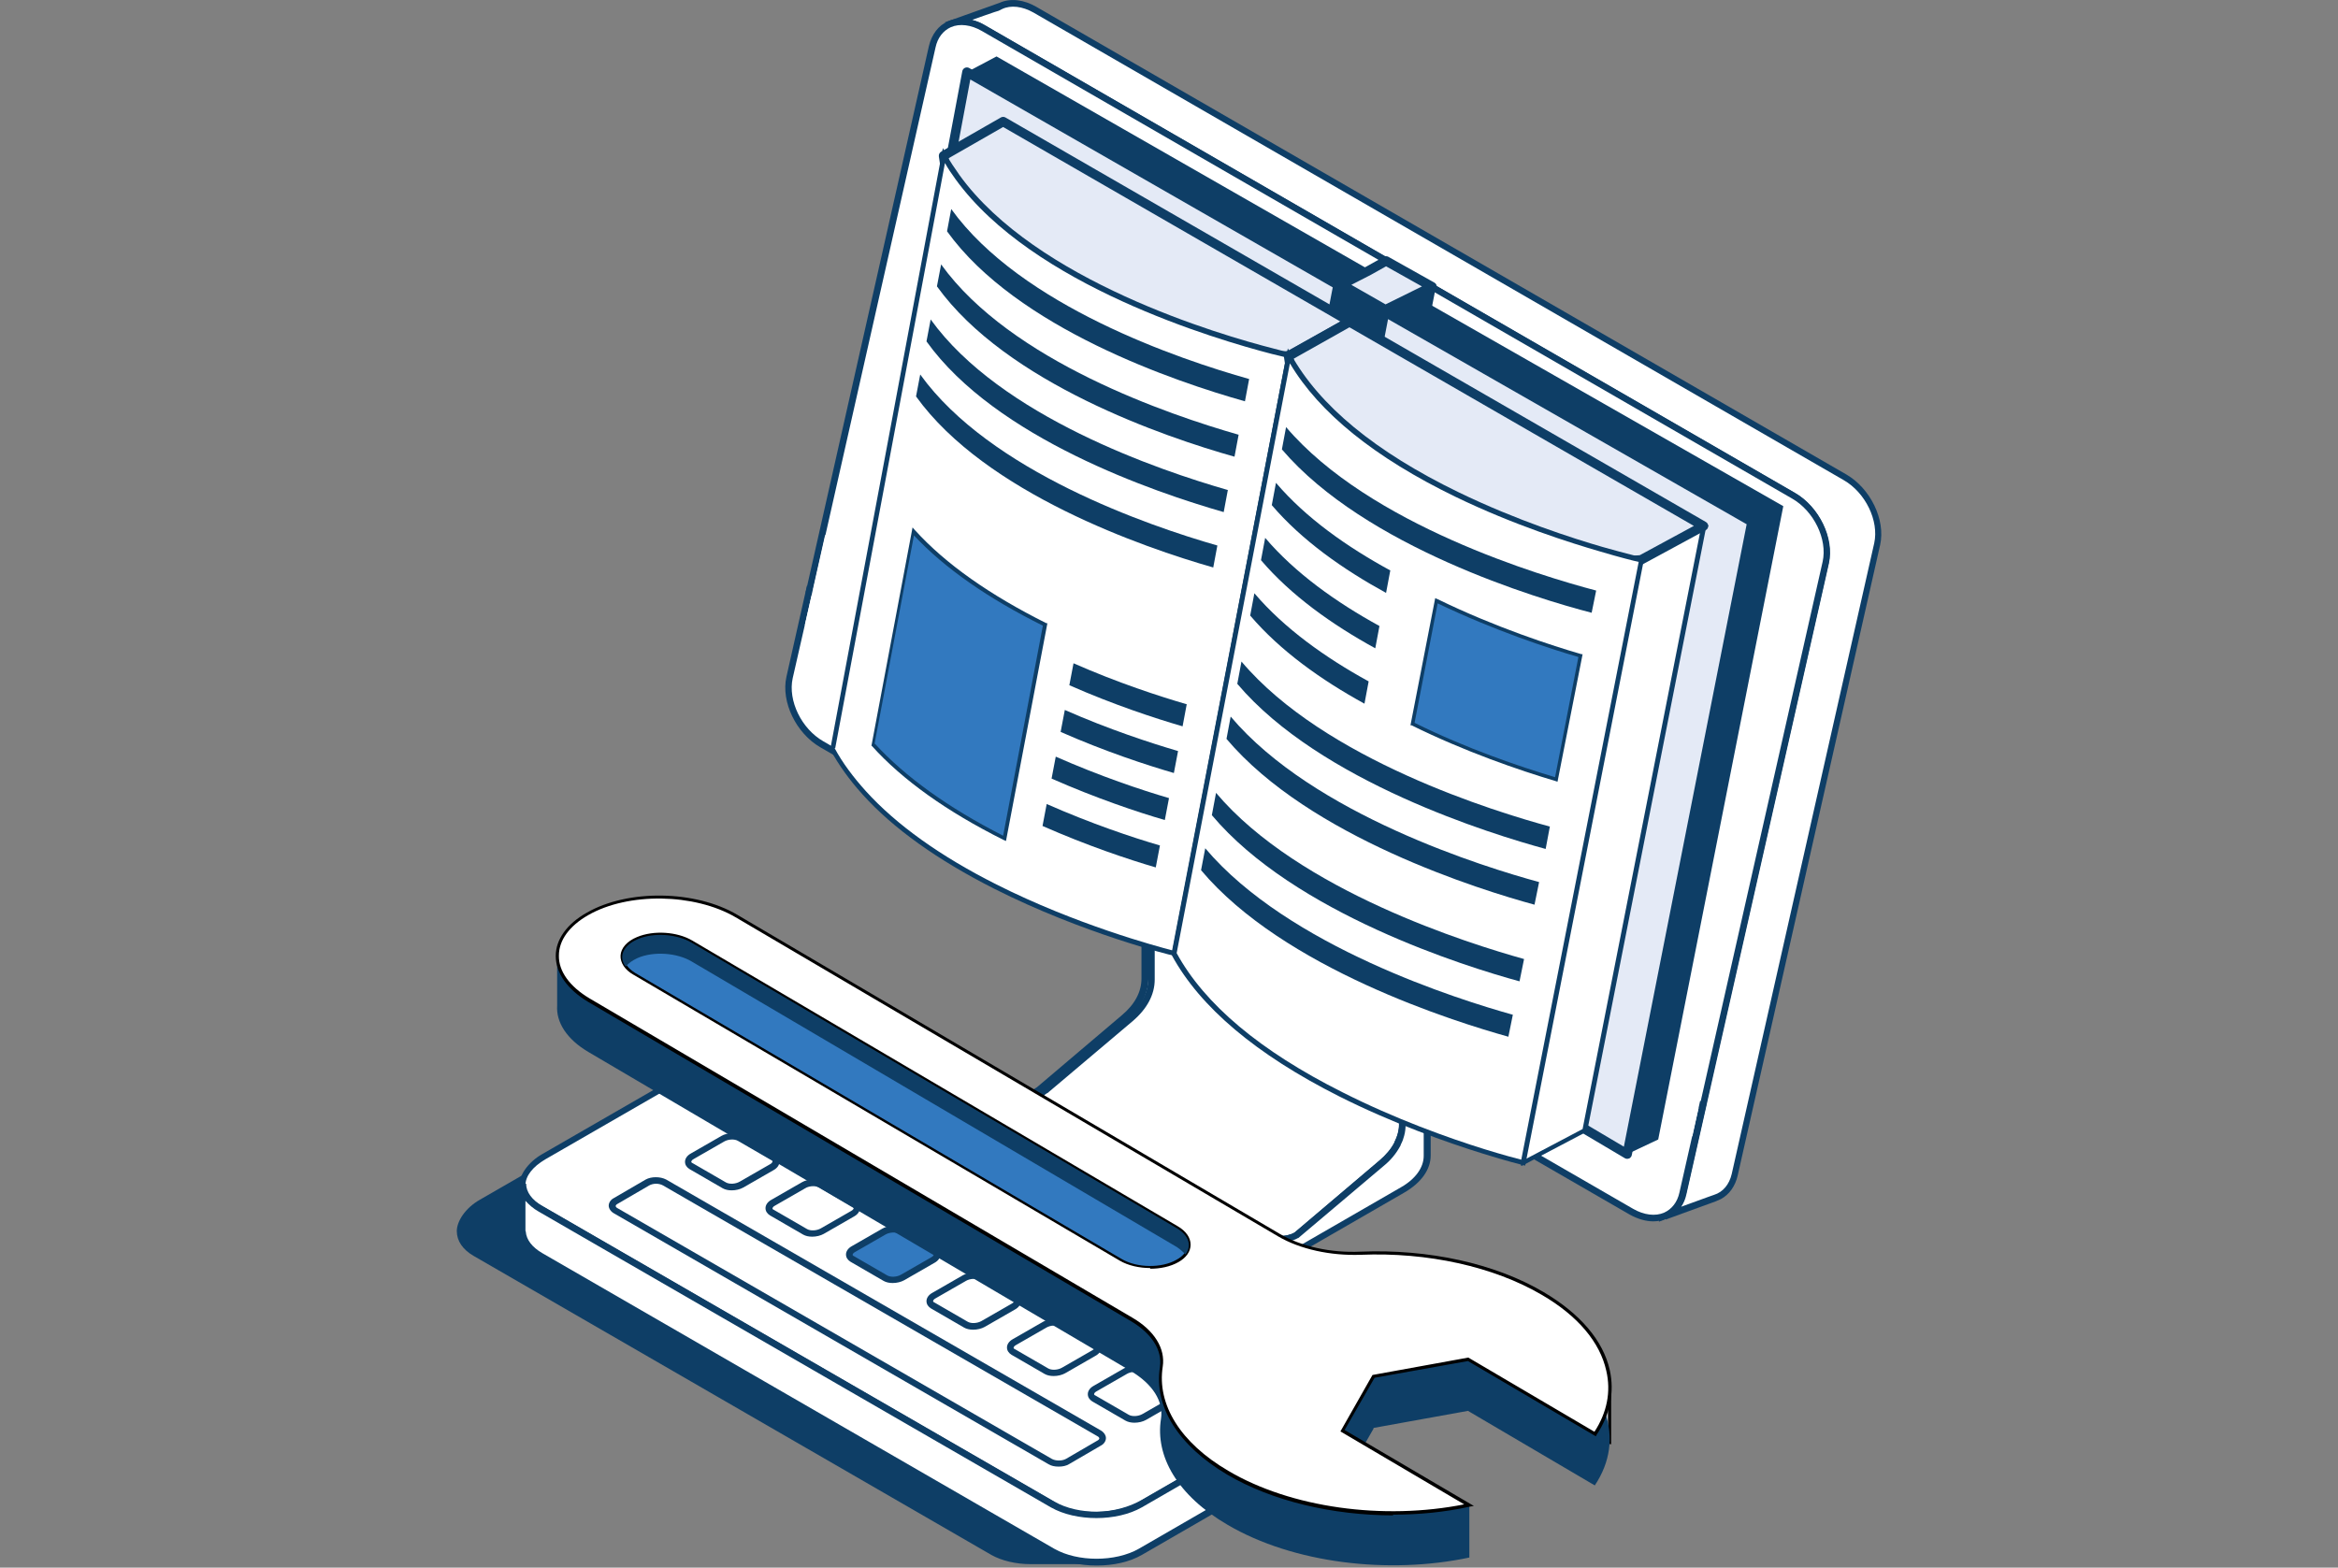 <?xml version="1.0" encoding="UTF-8"?>
<svg id="Layer_1" xmlns="http://www.w3.org/2000/svg" version="1.1" viewBox="0 0 671 450">
  <rect x="0" y="0" width="671" height="450" fill="#808080" stroke="none"/>
  <!-- Generator: Adobe Illustrator 29.6.0, SVG Export Plug-In . SVG Version: 2.1.1 Build 207)  -->
  <defs>
    <style>
      .st0 {
        fill: #c2c4ce;
      }

      .st1 {
        fill: #fff;
      }

      .st2 {
        fill: #3279bf;
      }

      .st3 {
        fill: #c2c7cd;
      }

      .st4 {
        fill: #0e3e66;
      }

      .st5 {
        fill: #e4eaf6;
        stroke: #0e3e66;
        stroke-linecap: round;
        stroke-linejoin: round;
        stroke-width: 2.7px;
      }
    </style>
  </defs>
  <g>
    <path class="st4" d="M363.7,400.2l-148.7-85.9c-6.5-3.7-17.7-3.3-25.2,1l-51.7,29.8c-7.5,4.3-8.3,10.8-1.8,14.5l148.7,85.9c2.9,1.7,6.8,2.5,10.9,2.5h0s19.5,0,19.5,0l-5.2-3.5s0,0,0,0l51.7-29.8c7.5-4.3,8.3-10.8,1.8-14.5Z"/>
    <path class="st4" d="M315.4,449h-19.5s0,0-.1,0c-4.3,0-8.3-1-11.2-2.6l-148.7-85.9c-3.1-1.8-4.8-4.3-4.8-7.1s2.4-6.6,6.6-9l51.7-29.8c7.7-4.4,19.4-4.9,26.1-1l148.7,85.9h0c3.1,1.8,4.8,4.3,4.8,7.1,0,3.3-2.4,6.6-6.6,9l-50.4,29.1,4,2.7c.3.2.5.7.4,1.1-.1.4-.5.7-.9.7ZM296.1,447.1h16.3l-2.7-1.8c-.3-.2-.4-.5-.4-.8,0-.3.2-.6.5-.8,0,0,0,0,0,0l51.7-29.8c3.6-2.1,5.7-4.8,5.7-7.4,0-2.1-1.4-4.1-3.9-5.5l-148.7-85.9c-6.2-3.6-17.1-3.1-24.2,1l-51.7,29.8c-3.6,2.1-5.7,4.8-5.7,7.4s1.4,4.1,3.9,5.5l148.7,85.9c2.6,1.5,6.3,2.4,10.4,2.4,0,0,0,0,.1,0Z"/>
  </g>
  <g>
    <g>
      <g>
        <path class="st1" d="M303,432.4l-148.7-85.9c-6.5-3.7-5.6-10.2,1.8-14.5l51.7-29.8c7.5-4.3,18.7-4.8,25.2-1l148.7,85.9c6.5,3.7,5.6,10.2-1.8,14.5l-51.7,29.8c-7.5,4.3-18.7,4.8-25.2,1Z"/>
        <path class="st4" d="M313.9,435.9c-4.3,0-8.4-.9-11.4-2.6l-148.7-85.9c-3.1-1.8-4.8-4.3-4.8-7.1s2.4-6.6,6.6-9l51.7-29.8c7.7-4.4,19.4-4.9,26.1-1l148.7,85.9c3.1,1.8,4.8,4.3,4.8,7.1s-2.4,6.6-6.6,9l-51.7,29.8c-4.2,2.4-9.6,3.7-14.7,3.7ZM222,299.6c-4.8,0-9.8,1.2-13.8,3.4l-51.7,29.8c-3.6,2.1-5.7,4.8-5.7,7.4s1.4,4.1,3.9,5.5l148.7,85.9c6.2,3.6,17.1,3.1,24.2-1l51.7-29.8c3.6-2.1,5.7-4.8,5.7-7.4s-1.4-4.1-3.9-5.5l-148.7-85.9c-2.8-1.6-6.5-2.4-10.5-2.4Z"/>
      </g>
      <g>
        <path class="st4" d="M231.9,329c-1,0-1.9-.2-2.6-.6h0l-9.5-5.5c-.8-.5-1.3-1.2-1.3-2.1,0-.9.6-1.8,1.7-2.4l8.7-5c1.7-1,4.3-1.1,5.9-.2l9.5,5.5c.8.5,1.3,1.2,1.3,2.1s-.6,1.8-1.7,2.4l-8.7,5c-.9.5-2.1.8-3.3.8ZM230.2,326.8c1,.6,2.8.5,4-.2l8.7-5c.6-.3.7-.7.7-.8s-.1-.3-.4-.4l-9.5-5.5c-1-.6-2.8-.5-4,.2l-8.7,5c-.6.3-.7.7-.7.8,0,.1.1.3.4.4l9.5,5.5Z"/>
        <g>
          <path class="st2" d="M252.9,340.9l-9.5-5.5c-1.3-.7-1.1-2,.4-2.8l8.7-5c1.5-.8,3.7-.9,4.9-.2l9.5,5.5c1.3.7,1.1,2-.4,2.8l-8.7,5c-1.5.8-3.7.9-4.9.2Z"/>
          <path class="st4" d="M255,342.4c-1,0-1.9-.2-2.6-.6h0l-9.5-5.5c-.8-.5-1.3-1.2-1.3-2.1,0-.9.6-1.8,1.7-2.4l8.7-5c1.7-1,4.3-1.1,5.9-.2l9.5,5.5c.8.5,1.3,1.2,1.3,2.1s-.6,1.8-1.7,2.4l-8.7,5c-.9.5-2.1.8-3.3.8ZM253.3,340.1c1,.6,2.8.5,4-.2l8.7-5c.6-.3.7-.7.7-.8s-.1-.3-.4-.4l-9.5-5.5c-1-.6-2.8-.5-4,.2l-8.7,5c-.6.3-.7.7-.7.8s.1.3.4.4l9.5,5.5Z"/>
        </g>
        <path class="st4" d="M278.1,355.7c-1,0-1.9-.2-2.6-.6l-9.5-5.5c-.8-.5-1.3-1.2-1.3-2.1s.6-1.8,1.7-2.4l8.7-5c1.7-1,4.3-1.1,5.9-.2l9.5,5.5c.8.5,1.3,1.2,1.3,2.1s-.6,1.8-1.7,2.4l-8.7,5c-.9.5-2.1.8-3.3.8ZM278.4,341.2c-.8,0-1.7.2-2.3.6l-8.7,5c-.6.3-.7.7-.7.8s.1.3.4.4l9.5,5.5h0c1,.6,2.8.5,4-.2l8.7-5c.6-.3.7-.7.7-.8s-.1-.3-.4-.4l-9.5-5.5c-.4-.2-1-.4-1.7-.4Z"/>
        <path class="st4" d="M301.2,369c-1,0-1.9-.2-2.6-.6l-9.5-5.5c-.8-.5-1.3-1.2-1.3-2.1s.6-1.8,1.7-2.4l8.7-5c1.7-1,4.3-1.1,5.9-.2l9.5,5.5c.8.5,1.3,1.2,1.3,2.1,0,.9-.6,1.8-1.7,2.4l-8.7,5c-.9.5-2.1.8-3.3.8ZM301.5,354.5c-.8,0-1.7.2-2.3.6l-8.7,5c-.6.3-.7.7-.7.8s.1.3.4.4l9.5,5.5h0c1,.6,2.8.5,4-.2l8.7-5c.6-.3.7-.7.7-.8s-.1-.3-.4-.4l-9.5-5.5c-.4-.2-1-.4-1.7-.4Z"/>
        <g>
          <path class="st2" d="M322.2,381l-9.5-5.5c-1.3-.7-1.1-2,.4-2.8l8.7-5c1.5-.8,3.7-.9,4.9-.2l9.5,5.5c1.3.7,1.1,2-.4,2.8l-8.7,5c-1.5.8-3.7.9-4.9.2Z"/>
          <path class="st4" d="M324.3,382.4c-1,0-1.9-.2-2.6-.6l-9.5-5.5c-.8-.5-1.3-1.2-1.3-2.1s.6-1.8,1.7-2.4l8.7-5c1.7-1,4.3-1.1,5.9-.2l9.5,5.5c.8.5,1.3,1.2,1.3,2.1,0,.9-.6,1.8-1.7,2.4l-8.7,5c-.9.5-2.1.8-3.3.8ZM324.6,367.8c-.8,0-1.7.2-2.3.6l-8.7,5c-.6.3-.7.7-.7.8s.1.3.4.4l9.5,5.5h0c1,.6,2.8.5,4-.2l8.7-5c.6-.3.7-.7.7-.8s-.1-.3-.4-.4l-9.5-5.5c-.4-.2-1-.4-1.7-.4Z"/>
        </g>
        <path class="st4" d="M347.4,395.7c-1,0-1.9-.2-2.6-.6h0l-9.5-5.5c-.8-.5-1.3-1.2-1.3-2.1s.6-1.8,1.7-2.4l8.7-5c1.7-1,4.3-1.1,5.9-.2l9.5,5.5c.8.5,1.3,1.2,1.3,2.1,0,.9-.6,1.8-1.7,2.4l-8.7,5c-.9.5-2.1.8-3.3.8ZM345.8,393.5c1,.6,2.8.5,4-.2l8.7-5c.6-.3.7-.7.7-.8s-.1-.3-.4-.4l-9.5-5.5c-1-.6-2.8-.5-4,.2l-8.7,5c-.6.3-.7.7-.7.8s.1.3.4.4l9.5,5.5Z"/>
        <path class="st4" d="M210,341.7c-1,0-1.9-.2-2.6-.6h0l-9.5-5.5c-.8-.5-1.3-1.2-1.3-2.1s.6-1.8,1.7-2.4l8.7-5c1.7-1,4.3-1.1,5.9-.2l9.5,5.5c.8.5,1.3,1.2,1.3,2.1,0,.9-.6,1.8-1.7,2.4l-8.7,5c-.9.5-2.1.8-3.3.8ZM208.3,339.4c1,.6,2.8.5,4-.2l8.7-5c.6-.3.7-.7.7-.8s-.1-.3-.4-.4l-9.5-5.5c-1-.6-2.8-.5-4,.2l-8.7,5c-.6.3-.7.7-.7.8s.1.3.4.4l9.5,5.5Z"/>
        <path class="st4" d="M233.1,355c-1,0-1.9-.2-2.6-.6l-9.5-5.5c-.8-.5-1.3-1.2-1.3-2.1s.6-1.8,1.7-2.4l8.7-5c1.7-1,4.3-1.1,5.9-.2l9.5,5.5c.8.5,1.3,1.2,1.3,2.1,0,.9-.6,1.8-1.7,2.4l-8.7,5c-.9.5-2.1.8-3.3.8ZM233.4,340.5c-.8,0-1.7.2-2.3.6l-8.7,5c-.6.3-.7.7-.7.8s.1.3.4.4l9.5,5.5h0c1,.6,2.8.5,4-.2l8.7-5c.6-.3.7-.7.7-.8s-.1-.3-.4-.4l-9.5-5.5c-.4-.2-1-.4-1.7-.4Z"/>
        <g>
          <path class="st2" d="M254.1,366.9l-9.5-5.5c-1.3-.7-1.1-2,.4-2.8l8.7-5c1.5-.8,3.7-.9,4.9-.2l9.5,5.5c1.3.7,1.1,2-.4,2.8l-8.7,5c-1.5.8-3.7.9-4.9.2Z"/>
          <path class="st4" d="M256.2,368.3c-1,0-1.9-.2-2.6-.6h0l-9.5-5.5c-.8-.5-1.3-1.2-1.3-2.1s.6-1.8,1.7-2.4l8.7-5c1.7-1,4.3-1.1,5.9-.2l9.5,5.5c.8.5,1.3,1.2,1.3,2.1s-.6,1.8-1.7,2.4l-8.7,5c-.9.5-2.1.8-3.3.8ZM254.6,366.1c1,.6,2.8.5,4-.2l8.7-5c.6-.3.7-.7.7-.8s-.1-.3-.4-.4l-9.5-5.5c-1-.6-2.8-.5-4,.2l-8.7,5c-.6.3-.7.7-.7.8s.1.3.4.4l9.5,5.5Z"/>
        </g>
        <path class="st4" d="M279.3,381.7c-1,0-1.9-.2-2.6-.6h0l-9.5-5.5c-.8-.5-1.3-1.2-1.3-2.1s.6-1.8,1.7-2.4l8.7-5c1.7-1,4.3-1.1,5.9-.2l9.5,5.5c.8.5,1.3,1.2,1.3,2.1s-.6,1.8-1.7,2.4l-8.7,5c-.9.5-2.1.8-3.3.8ZM277.7,379.4c1,.6,2.8.5,4-.2l8.7-5c.6-.3.7-.7.7-.8s-.1-.3-.4-.4l-9.5-5.5c-1-.6-2.8-.5-4,.2l-8.7,5c-.6.3-.7.7-.7.8s.1.3.4.4l9.5,5.5Z"/>
        <path class="st4" d="M302.4,395c-1,0-1.9-.2-2.6-.6h0l-9.5-5.5c-.8-.5-1.3-1.2-1.3-2.1,0-.9.6-1.8,1.7-2.4l8.7-5c1.7-1,4.3-1.1,5.9-.2l9.5,5.5c.8.5,1.3,1.2,1.3,2.1s-.6,1.8-1.7,2.4l-8.7,5c-.9.5-2.1.8-3.3.8ZM300.8,392.8c1,.6,2.8.5,4-.2l8.7-5c.6-.3.7-.7.7-.8s-.1-.3-.4-.4l-9.5-5.5c-1-.6-2.8-.5-4,.2l-8.7,5c-.6.3-.7.7-.7.8s.1.3.4.4l9.5,5.5Z"/>
        <path class="st4" d="M325.6,408.4c-1,0-1.9-.2-2.6-.6h0l-9.5-5.5c-.8-.5-1.3-1.2-1.3-2.1,0-.9.6-1.8,1.7-2.4l8.7-5c1.7-1,4.3-1.1,5.9-.2l9.5,5.5c.8.5,1.3,1.2,1.3,2.1s-.6,1.8-1.7,2.4l-8.7,5c-.9.5-2.1.8-3.3.8ZM323.9,406.1c1,.6,2.8.5,4-.2l8.7-5c.6-.3.7-.7.7-.8s-.1-.3-.4-.4l-9.5-5.5c-1-.6-2.8-.5-4,.2l-8.7,5c-.6.3-.7.7-.7.8s.1.3.4.4l9.5,5.5Z"/>
        <path class="st4" d="M303.8,421c-1.1,0-2.1-.2-2.9-.7l-124.7-72c-.9-.5-1.5-1.4-1.5-2.2s.5-1.7,1.5-2.2l9.1-5.3c1.6-.9,4.2-.9,5.9,0l124.7,72c.9.5,1.5,1.4,1.5,2.2s-.5,1.7-1.5,2.2l-9.1,5.3c-.8.5-1.9.7-2.9.7ZM188.3,339.8c-.7,0-1.5.2-2,.5l-9.1,5.3c-.4.2-.5.5-.5.6s.1.4.5.6l124.7,72c1.1.6,2.9.6,4,0l9.1-5.3c.4-.2.5-.5.5-.6s-.1-.4-.5-.6h0l-124.7-72c-.5-.3-1.3-.5-2-.5Z"/>
      </g>
      <g>
        <path class="st1" d="M385.9,407.5h0s0,0,0,0c0,0,0-.1,0-.2v-13s0,0,0,0c-.2,2.5-1.9,5-5.2,6.9l-53.5,30.9c-6.9,4-18.2,4-25.1,0l-147-84.9c-3.5-2-5.2-4.6-5.2-7.2h0s0,13.3,0,13.3c0,.1,0,.2,0,.3v.2s0,0,0,0c.2,2.5,1.9,5,5.2,6.9l147,84.9c6.9,4,18.2,4,25.1,0l53.5-30.9c3.4-2,5.1-4.5,5.2-7.1Z"/>
        <path class="st4" d="M314.7,449.4c-4.7,0-9.4-1-13-3.1l-147-84.9c-2.9-1.7-4.8-3.9-5.4-6.4h-.2c0,0,0-1.5,0-1.5,0-.1,0-.2,0-.4v-13.3s1.9,0,1.9,0h0s0,0,0,0h0c0,2.4,1.7,4.7,4.7,6.4l147,84.9c6.7,3.8,17.5,3.8,24.2,0l53.5-30.9c2.9-1.7,4.5-3.8,4.7-6.1v-.7s1.9-.4,1.9-.4v1.2s0,14.7,0,14.7h-.2c-.5,2.5-2.5,4.8-5.5,6.5l-53.5,30.9c-3.6,2.1-8.3,3.1-13,3.1ZM150.9,353.4v.2c.2,2.3,1.8,4.4,4.7,6.1l147,84.9c6.7,3.8,17.5,3.8,24.2,0l53.5-30.9c3-1.7,4.6-3.9,4.7-6.3v-.2s0-8.5,0-8.5c-.9,1.2-2.2,2.2-3.8,3.1l-53.5,30.9c-7.2,4.1-18.9,4.1-26.1,0l-147-84.9c-1.6-.9-2.8-2-3.8-3.1v8.4c0,.1,0,.2,0,.3Z"/>
      </g>
    </g>
    <g>
      <path class="st1" d="M400.6,322.5v-20.3s-72-41.6-72-41.6v20.4c0,4-2.1,7.9-6,11.2l-24.5,20.7c-2.7,1.5-2.7,4,0,5.5l62.4,36c2.7,1.5,7,1.5,9.6,0l24.5-20.7c3.9-3.3,6-7.2,6-11.2Z"/>
      <path class="st4" d="M365.4,356.5c-1.9,0-3.8-.4-5.3-1.3l-62.4-36c-1.6-.9-2.5-2.2-2.5-3.6s.8-2.6,2.4-3.5l24.4-20.7c3.7-3.1,5.6-6.7,5.6-10.5v-20.4c0-.3.2-.6.5-.8.3-.2.7-.2.9,0l72,41.6c.3.2.5.5.5.8v20.3c0,4.3-2.2,8.4-6.3,11.9l-24.5,20.7s0,0-.1,0c-1.5.9-3.4,1.3-5.3,1.3ZM329.6,262.1v18.8c0,4.3-2.2,8.4-6.3,11.9l-24.5,20.7s0,0-.1,0c-1,.6-1.5,1.3-1.5,2s.6,1.4,1.5,2l62.4,36c2.3,1.3,6.2,1.4,8.6,0l24.4-20.7c3.7-3.1,5.6-6.7,5.6-10.5v-19.8l-70.1-40.6ZM370.2,354.4h0,0Z"/>
    </g>
    <g>
      <path class="st1" d="M407.8,331.6v-25.3s-7.1-4.1-7.1-4.1v10.2s0,10.1,0,10.1c0,1-.1,2-.4,3-.2.8-.5,1.6-.9,2.5,0,.1-.1.3-.2.4-1,1.9-2.5,3.7-4.4,5.3l-24.5,20.7c-2.7,1.5-7,1.5-9.6,0l-61.2-35.3-1.2-.7c-1.1-.7-1.8-1.5-1.9-2.3h0s0,4.1,0,4.1h0c0,1,.6,2.1,2,2.8l62.4,36c2.7,1.5,7,1.5,9.6,0l30.5-17.6c4.5-2.6,7-6.1,7-9.8Z"/>
      <path class="st4" d="M365.4,361.1c-1.9,0-3.8-.4-5.3-1.3l-62.4-36c-1.5-.9-2.4-2.1-2.4-3.4,0,0,0-.1,0-.2v-4.1c0-.3.2-.6.4-.7.2-.2.5-.2.8-.2.4,0,.6.4.7.7.1.6.6,1.2,1.5,1.7l62.4,36c2.3,1.3,6.2,1.4,8.6,0l24.4-20.7c1.8-1.6,3.3-3.3,4.2-5.1,0,0,0-.1,0-.2,0,0,0-.1.1-.2.4-.8.7-1.6.9-2.3.2-.9.4-1.8.4-2.7v-20.3c0-.3.2-.6.5-.8.3-.2.7-.2.9,0l7.1,4.1c.3.2.5.5.5.8v25.3c0,4-2.7,7.8-7.5,10.6l-30.5,17.6c-1.5.9-3.4,1.3-5.3,1.3ZM297.2,319.9c0,0,0,.2,0,.2,0,.7.5,1.4,1.5,2l62.4,36c2.3,1.4,6.3,1.4,8.7,0l30.5-17.6c4.2-2.4,6.5-5.7,6.5-9v-24.7s-5.2-3-5.2-3v18.7c0,1.1-.1,2.1-.4,3.2-.2.8-.5,1.7-1,2.6v.2c-.1.1-.2.2-.2.3-1.1,2-2.6,3.9-4.7,5.6l-24.5,20.7s0,0-.1,0c-3,1.7-7.6,1.7-10.6,0l-62.4-36c-.2-.1-.4-.2-.6-.4v1.1Z"/>
    </g>
  </g>
  <g>
    <g>
      <g>
        <path class="st1" d="M402.5,322.7v-20.3s-72-41.6-72-41.6v20.4c0,4-2.1,7.9-6,11.2l-24.5,20.7c-2.7,1.5-2.7,4,0,5.5l62.4,36c2.7,1.5,7,1.5,9.6,0l24.5-20.7c3.9-3.3,6-7.2,6-11.2Z"/>
        <path class="st4" d="M367.3,356.7c-1.9,0-3.8-.4-5.3-1.3l-62.4-36c-1.6-.9-2.5-2.2-2.5-3.6s.8-2.6,2.4-3.5l24.4-20.7c3.7-3.1,5.6-6.7,5.6-10.5v-20.4c0-.3.2-.6.5-.8.3-.2.7-.2.9,0l72,41.6c.3.2.5.5.5.8v20.3c0,4.3-2.2,8.4-6.3,11.9l-24.5,20.7s0,0-.1,0c-1.5.9-3.4,1.3-5.3,1.3ZM331.4,262.4v18.8c0,4.3-2.2,8.4-6.3,11.9l-24.5,20.7s0,0-.1,0c-1,.6-1.5,1.3-1.5,2s.6,1.4,1.5,2l62.4,36c2.3,1.3,6.2,1.4,8.6,0l24.4-20.7c3.7-3.1,5.6-6.7,5.6-10.5v-19.8l-70.1-40.6ZM372.1,354.6h0,0Z"/>
      </g>
      <g>
        <path class="st1" d="M409.6,331.8v-25.3s-7.1-4.1-7.1-4.1v10.2s0,10.1,0,10.1c0,1-.1,2-.4,3-.2.8-.5,1.6-.9,2.5,0,.1-.1.3-.2.4-1,1.9-2.5,3.7-4.4,5.3l-24.5,20.7c-2.7,1.5-7,1.5-9.6,0l-61.2-35.3-1.2-.7c-1.1-.7-1.8-1.5-1.9-2.3h0s0,4.1,0,4.1h0c0,1,.6,2.1,2,2.8l62.4,36c2.7,1.5,7,1.5,9.6,0l30.5-17.6c4.5-2.6,7-6.1,7-9.8Z"/>
        <path class="st4" d="M367.3,361.3c-1.9,0-3.8-.4-5.3-1.3l-62.4-36c-1.5-.9-2.4-2.1-2.4-3.4,0,0,0-.1,0-.2v-4.1c0-.3.2-.6.4-.7.2-.2.5-.2.8-.2.4,0,.6.4.7.7.1.6.6,1.2,1.5,1.7l62.4,36c2.3,1.3,6.2,1.4,8.6,0l24.4-20.7c1.8-1.6,3.3-3.3,4.2-5.1,0,0,0-.1,0-.2,0,0,0-.1.1-.2.4-.8.7-1.6.9-2.3.2-.9.4-1.8.4-2.7v-20.3c0-.3.2-.6.5-.8.3-.2.7-.2.9,0l7.1,4.1c.3.2.5.5.5.8v25.3c0,4-2.7,7.8-7.5,10.6l-30.5,17.6c-1.5.9-3.4,1.3-5.3,1.3ZM299,320.2c0,0,0,.2,0,.2,0,.7.5,1.4,1.5,2l62.4,36c2.3,1.4,6.3,1.4,8.7,0l30.5-17.6c4.2-2.4,6.5-5.7,6.5-9v-24.7s-5.2-3-5.2-3v18.7c0,1.1-.1,2.1-.4,3.2-.2.8-.5,1.7-1,2.6v.2c-.1.1-.2.2-.2.3-1.1,2-2.6,3.9-4.7,5.6l-24.5,20.7s0,0-.1,0c-3,1.7-7.6,1.7-10.6,0l-62.4-36c-.2-.1-.4-.2-.6-.4v1.1Z"/>
      </g>
    </g>
    <g>
      <g>
        <polygon class="st4" points="476.1 350.7 476.3 348.6 477 348.4 477 348.4 477 348.3 477.4 349.3 478.1 349.4 478.1 349.4 477.4 349.3 477.7 350.1 476.1 350.7"/>
        <g>
          <path class="st1" d="M538.7,156.1c1.5-6.8-2.6-15.3-9.2-19.1L297.1,2.8c-3.6-2.1-7.1-2.3-9.9-1h0s-13.9,5-13.9,5h0c2.6-.8,5.8-.5,9,1.4l232.4,134.2c6.6,3.8,10.7,12.4,9.2,19.1l-40.9,181.1c-.7,3.3-2.7,5.5-5.3,6.5l14.3-5.2h0c2.8-.9,4.9-3.2,5.7-6.7l40.9-181.1Z"/>
          <path class="st4" d="M478,350l-.7-1.8c2.4-.9,4.1-3,4.7-5.9l40.9-181.1c1.4-6.4-2.5-14.5-8.8-18.1L281.8,8.9c-2.8-1.6-5.8-2.1-8.3-1.3h-.4c0,.1-1.9-1.2-1.9-1.2l1.7-.6,14-5c3.1-1.4,7-.9,10.6,1.2l232.4,134.2c6.9,4,11.3,13,9.7,20.2l-.9-.2.9.2-40.9,181.1c-.7,3-2.4,5.4-4.8,6.7h0c0,0-1.6.7-1.6.7l-14.3,5.2ZM278.9,5.7c1.3.3,2.6.8,3.9,1.6l232.4,134.2c6.9,4,11.3,13,9.7,20.2l-40.9,181.1c-.3,1.4-.8,2.6-1.5,3.6l7.7-2.8h0s1.7-.6,1.7-.6c2.6-.8,4.4-3,5.1-6l40.9-181.1c1.4-6.4-2.5-14.5-8.8-18.1L296.6,3.6c-3.2-1.8-6.5-2.2-9-1l-1,.5h0c0-.1-7.6,2.6-7.6,2.6Z"/>
        </g>
      </g>
      <g>
        <path class="st1" d="M232.3,169.6h0l-5.6,25c-1.5,6.8,2.6,15.3,9.2,19.1l232.4,134.2c6.6,3.8,13.2,1.4,14.7-5.3l5.6-25L232.3,169.6Z"/>
        <path class="st4" d="M474.5,350.6c-2.2,0-4.5-.7-6.7-1.9l-232.4-134.2c-6.9-4-11.3-13-9.7-20.2l5.9-26.2,258.1,149-5.8,25.6c-.8,3.3-2.7,5.9-5.5,7.1-1.2.5-2.5.8-3.9.8ZM232.9,171l-5.4,23.7c-1.4,6.4,2.5,14.5,8.8,18.1l232.4,134.2c3.1,1.8,6.4,2.2,8.9,1.1,2.2-1,3.8-3,4.4-5.8l5.5-24.3-254.7-147Z"/>
      </g>
      <g>
        <path class="st1" d="M523.9,161.5c1.5-6.8-2.6-15.3-9.2-19.1L282.3,8.1c-6.6-3.8-13.2-1.4-14.7,5.3l-35.3,156.1,256.4,148,35.3-156.1Z"/>
        <path class="st4" d="M489.3,319L231.2,170l.2-.7L266.6,13.2c.8-3.3,2.7-5.9,5.5-7.1,3.1-1.4,7-.9,10.6,1.2l232.4,134.2c6.9,4,11.3,13,9.7,20.2l-35.6,157.4ZM233.4,169.1l254.7,147,35-154.9c1.4-6.4-2.5-14.5-8.8-18.1L281.8,8.9c-3.1-1.8-6.4-2.2-8.9-1.1-2.2,1-3.8,3-4.4,5.8l-35.1,155.5Z"/>
      </g>
      <polygon class="st1" points="508.5 222 485.7 326.2 231 179.4 236.8 153.6 508.5 222"/>
    </g>
  </g>
  <g>
    <polygon class="st4" points="412.1 82.3 403.6 125.9 374 105.1 397.9 74.3 412.1 82.3"/>
    <g>
      <g>
        <polygon class="st4" points="286 16.2 277.5 20.7 282.1 36.8 252.4 194.6 346.1 250.2 349.4 261.6 358 257.3 392.7 77.3 286 16.2"/>
        <g>
          <polygon class="st5" points="349.4 261.6 244 198.9 277.5 20.7 384 81.8 349.4 261.6"/>
          <path class="st4" d="M349.9,262.7l-.9-.6-105.7-62.8,33.8-179.7.9.5,106.8,61.2-34.9,181.3ZM244.7,198.5l104.2,61.9,34.3-178.2-105.2-60.4-33.2,176.7Z"/>
        </g>
      </g>
      <polygon class="st0" points="287.8 34.9 255.7 205.5 331.2 250.5 337 273.6 354.2 264.3 387.4 92.2 287.8 34.9"/>
      <g>
        <path class="st5" d="M270.8,44.7l17.1-9.8,99.5,57.4-17.5,9.8s-90.5,8.9-99.1-57.3Z"/>
        <path class="st4" d="M364.3,103c-19.9.6-86.9-1.6-94.2-58.1v-.5c0,0,17.9-10.3,17.9-10.3l.3.2,100.5,57.9-18.9,10.5c-.1,0-2.1.2-5.5.3ZM271.5,44.9c8.6,63.1,93.8,56.8,98.3,56.4l16.2-9-98.3-56.6-16.2,9.3Z"/>
      </g>
      <g>
        <path class="st1" d="M369.9,102l-32.9,171.6s-25.6-6.1-51.3-19.1c-13.8-6.9-27.7-15.9-37.7-27-3.6-3.9-6.7-8.2-9.2-12.7l32-170.2c1.2,2.1,2.5,4.2,3.9,6.2,22,30.4,74.6,45.9,90.6,50,3,.8,4.6,1.1,4.6,1.1Z"/>
        <path class="st4" d="M337.5,274.5l-.8-.2c-.3,0-25.9-6.3-51.4-19.2-16.2-8.2-29-17.3-37.8-27.1-3.7-4.1-6.8-8.4-9.2-12.8v-.2c0,0,32.3-172.5,32.3-172.5l.9,1.7c1.1,2.1,2.5,4.1,3.9,6.1,21.9,30.3,74.5,45.8,90.3,49.8,2.9.8,4.6,1.1,4.6,1.1h.5c0,.1-33.2,173.1-33.2,173.1ZM239.5,214.7c2.3,4.3,5.4,8.4,9,12.4,8.8,9.7,21.4,18.7,37.5,26.8,22.8,11.5,45.8,17.7,50.4,18.9l32.7-170.2c-.7-.2-2.1-.5-4.1-1-15.8-4.1-68.7-19.6-90.8-50.2-1.1-1.5-2.1-3-3-4.6l-31.5,168Z"/>
      </g>
    </g>
    <g>
      <g>
        <polygon class="st4" points="406.2 85 397.4 89.5 402.2 105.8 371.4 265.2 463.7 319.9 467 331.3 475.9 327.1 511.8 145.3 406.2 85"/>
        <g>
          <polygon class="st5" points="467 331.3 362.7 269.5 397.4 89.5 502.8 149.8 467 331.3"/>
          <path class="st4" d="M467.5,332.5l-105.5-62.6,35-181.5,106.7,61-36.1,183.1ZM363.5,269.1l103,61.1,35.5-180-104.1-59.6-34.4,178.4Z"/>
        </g>
      </g>
      <g>
        <polygon class="st1" points="387.3 92.4 354.2 264.4 431.3 310.4 437.1 333.8 454.8 324.4 488.9 151 387.3 92.4"/>
        <path class="st4" d="M436.6,334.7l-6-23.9-77.2-46,33.4-173.6,1,.6,102,58.8-34.3,174.2-18.8,9.9ZM355,264l77,45.9,5.7,22.9,16.5-8.7,34-172.7-100.3-57.8-32.8,170.5Z"/>
      </g>
      <g>
        <path class="st5" d="M369.9,102.2l17.4-9.8,101.6,58.6-17.9,9.7s-92.6,8.4-101.2-58.6Z"/>
        <path class="st4" d="M465.4,161.7c-20.4.5-88.8-2.2-96.2-59.3v-.5c0,0,18.3-10.3,18.3-10.3l.3.2,102.6,59.1-19.4,10.5c-.1,0-2.2.2-5.6.3ZM370.6,102.4c8.7,63.7,95.8,58,100.4,57.6l16.5-9-100.4-57.8-16.5,9.2Z"/>
      </g>
      <g>
        <path class="st1" d="M471.1,160.7l-34,173s-4.4-1.1-11.4-3.3c-10.1-3.1-25.5-8.5-41-16.4-19.1-9.7-38.4-23-47.8-40.3l32.9-171.6c9.5,17.3,28.9,30.4,48.3,39.8,15.6,7.6,31.2,12.8,41.4,15.7,7.1,2.1,11.5,3.1,11.5,3.1Z"/>
        <path class="st4" d="M437.7,334.6l-.8-.2s-4.5-1.1-11.5-3.3c-10.3-3.2-25.8-8.7-41.1-16.4-23.8-12-39.9-25.6-48-40.5v-.2c0,0,33.3-174,33.3-174l.9,1.7c8.1,14.7,24.2,28,48.1,39.6,16.7,8.1,33,13.3,41.3,15.7,7,2,11.5,3,11.5,3.1h.5c0,.1-34.2,174.6-34.2,174.6ZM337.7,273.6c8,14.7,24,28.1,47.5,39.9,15.2,7.7,30.6,13.2,40.9,16.4,5.2,1.6,8.9,2.6,10.5,3l33.7-171.6c-1.4-.3-5.4-1.3-11.1-3-8.3-2.4-24.8-7.6-41.5-15.7-23.1-11.2-39.1-24.1-47.5-38.3l-32.5,169.3Z"/>
      </g>
    </g>
    <g>
      <polygon class="st5" points="385 81.7 392.8 77.7 397.8 74.9 411 82.3 397.6 88.9 385 81.7"/>
      <path class="st4" d="M397.7,75.5l12.2,6.9-12.2,6-11.6-6.7,7-3.6h0s0,0,0,0l4.6-2.6h0ZM397.9,74.3l-5.2,2.9-8.7,4.5,13.5,7.7,14.6-7.2-14.2-8h0Z"/>
    </g>
    <g>
      <g>
        <path class="st2" d="M453.6,188.3l-6.9,35.5c-10.2-3-25.7-8.3-41.2-16l6.9-35.3c15.6,7.6,31.2,12.8,41.3,15.8Z"/>
        <path class="st4" d="M447,224.4l-.6-.2c-10.4-3.1-25.9-8.4-41.3-16h-.3c0-.1,7.1-36.5,7.1-36.5l.7.3c16.6,8.1,33,13.4,41.3,15.8h.3c0,.1-7.2,36.6-7.2,36.6ZM406,207.5c14.9,7.4,30,12.5,40.3,15.6l6.7-34.5c-8.3-2.4-24.1-7.6-40.4-15.4l-6.6,34.2Z"/>
      </g>
      <path class="st4" d="M458.1,169.5l-1.3,6.4c-15.5-4-65-18.9-88.9-46.9l1.2-6.4c23.9,28.1,73.4,42.8,88.9,46.9Z"/>
      <path class="st4" d="M444.8,237.3l-1.2,6.4c-15.4-4.2-64.7-19.3-88.5-47.4l1.2-6.4c23.8,28.2,73.1,43.2,88.6,47.4Z"/>
      <path class="st4" d="M441.7,253.3l-1.3,6.4c-15.4-4.2-64.6-19.4-88.4-47.6l1.2-6.4c23.8,28.2,73.1,43.3,88.5,47.5Z"/>
      <path class="st4" d="M437.4,275.3l-1.3,6.4c-15.4-4.2-64.6-19.5-88.3-47.7l1.2-6.4c23.8,28.2,73,43.4,88.4,47.7Z"/>
      <path class="st4" d="M434.2,291.2l-1.3,6.4c-15.4-4.3-64.5-19.6-88.2-47.8l1.2-6.3c23.8,28.2,72.9,43.5,88.3,47.8Z"/>
      <path class="st4" d="M399,163.8l-1.2,6.4c-12.4-6.8-24.2-15.1-32.8-25.2l1.2-6.4c8.6,10.1,20.4,18.4,32.9,25.2Z"/>
      <path class="st4" d="M395.9,179.7l-1.2,6.4c-12.4-6.8-24.2-15.2-32.8-25.3l1.2-6.4c8.6,10.1,20.4,18.5,32.8,25.3Z"/>
      <path class="st4" d="M360,170.3c8.6,10.1,20.4,18.5,32.8,25.3l-1.2,6.4c-12.4-6.8-24.2-15.2-32.8-25.3l1.2-6.4Z"/>
    </g>
    <g>
      <g>
        <path class="st2" d="M300,179.2l-11.6,61.4c-13.8-6.9-27.7-15.8-37.7-26.9l11.5-61.2c10.1,11,24,19.9,37.9,26.7Z"/>
        <path class="st4" d="M288.7,241.4l-.7-.3c-16.2-8.1-29-17.2-37.8-27h-.1c0-.1,11.8-62.7,11.8-62.7l.7.8c8.8,9.7,21.5,18.6,37.7,26.7h.3c0,.1-11.9,62.6-11.9,62.6ZM251.1,213.5c8.7,9.5,21.1,18.4,36.8,26.4l11.4-60.3c-15.7-7.8-28.2-16.5-37-25.9l-11.3,59.8Z"/>
      </g>
      <path class="st4" d="M358.5,108.8l-1.2,6.4c-19.9-5.6-65.5-21-85.5-48.8l1.2-6.4c20,27.8,65.6,43.2,85.5,48.8Z"/>
      <path class="st4" d="M355.5,124.7l-1.2,6.4c-19.9-5.6-65.4-21.1-85.4-48.9l1.2-6.3c20,27.8,65.5,43.2,85.4,48.9Z"/>
      <path class="st4" d="M352.4,140.6l-1.2,6.4c-19.9-5.7-65.4-21.2-85.3-49l1.2-6.3c20,27.8,65.5,43.3,85.4,49Z"/>
      <path class="st4" d="M349.4,156.5l-1.2,6.4c-19.9-5.7-65.3-21.3-85.3-49.1l1.2-6.3c20,27.8,65.4,43.4,85.3,49.1Z"/>
      <path class="st4" d="M340.6,202.1l-1.2,6.4c-7.9-2.3-19.8-6.2-32.5-11.8l1.2-6.3c12.7,5.6,24.7,9.5,32.6,11.8Z"/>
      <path class="st4" d="M338.1,215.6l-1.2,6.3c-7.9-2.3-19.8-6.2-32.5-11.8l1.2-6.3c12.7,5.6,24.7,9.5,32.5,11.8Z"/>
      <path class="st4" d="M335.5,229.1l-1.2,6.3c-7.9-2.3-19.8-6.3-32.5-11.9l1.2-6.3c12.7,5.6,24.6,9.6,32.5,11.9Z"/>
      <path class="st4" d="M332.9,242.7l-1.2,6.3c-7.9-2.3-19.8-6.3-32.5-11.9l1.2-6.3c12.7,5.6,24.6,9.6,32.5,11.9Z"/>
    </g>
  </g>
  <g>
    <g>
      <polygon class="st3" points="462 400.2 462 414 448.5 411.3 451.7 396.6 462 400.2"/>
      <path d="M462.4,414.6v-14.7l-11.1-3.9-3.4,15.6,14.5,3ZM461.5,400.6v12.9l-12.4-2.5,3-13.7,9.5,3.3Z"/>
    </g>
    <path class="st4" d="M394.2,409.9l27.1-4.9,36.4,21.4c8.9-13.3,3.9-29.2-15-40.3-14.4-8.4-33.6-12.3-52.2-11.5-8.7.4-17.3-1.5-23.5-5.2l-155.7-91.6c-11.2-6.6-28.9-7.2-40.7-1.7l-10.7-2.4v15h0c-.3,4.7,2.7,9.6,9,13.3l155.7,91.6c6.2,3.7,9.4,8.7,8.6,13.7-1.7,10.7,4.7,22,19.1,30.4,18.9,11.1,46.3,14.3,69.4,9.4v-14.9l-30.4-5s0,.8-.1,2l-5.9-3.5,8.9-15.6Z"/>
    <g>
      <path class="st1" d="M324.6,378.6l-155.7-91.6c-11.9-7-12.1-18.1-.4-24.8h0c11.7-6.7,30.8-6.4,42.8.6l155.7,91.6c6.2,3.7,14.8,5.6,23.5,5.2,18.6-.8,37.8,3.1,52.2,11.5,18.9,11.1,24,27,15,40.3l-36.4-21.4-27.1,4.9-8.9,15.6,36.4,21.4c-23.1,4.9-50.5,1.8-69.4-9.4-14.4-8.4-20.7-19.7-19.1-30.4.8-5-2.4-10-8.6-13.7Z"/>
      <path d="M399.7,434.8c7.4,0,14.9-.7,22.1-2.3l1.2-.2-37.1-21.8,8.6-15,26.8-4.8,36.7,21.6.2-.4c3.9-5.8,5.2-12.3,3.8-18.6-1.9-8.5-8.5-16.2-19-22.4-13.9-8.2-33-12.4-52.5-11.6-8.6.4-17.1-1.5-23.2-5.1l-155.7-91.6c-12-7.1-31.4-7.4-43.2-.6-5.7,3.2-8.9,7.7-8.9,12.4,0,4.9,3.3,9.6,9.3,13.2l155.7,91.6c6.1,3.6,9.1,8.4,8.4,13.2-1.8,11.4,5.3,22.6,19.3,30.9,12.9,7.6,30.3,11.7,47.7,11.7ZM420.4,431.8c-23.4,4.7-50,1-67.9-9.6-13.7-8-20.5-19-18.8-29.9.8-5.2-2.4-10.4-8.8-14.1l-155.7-91.6c-5.7-3.4-8.9-7.8-8.8-12.3,0-4.4,3-8.5,8.4-11.6,11.5-6.6,30.5-6.3,42.3.6l155.7,91.6c6.3,3.7,15,5.6,23.7,5.3,19.2-.8,38.2,3.4,52,11.5,10.3,6,16.7,13.6,18.5,21.8,1.4,6,.2,12-3.4,17.5l-36.2-21.3-27.5,5-9.2,16.2,35.8,21.1Z"/>
    </g>
    <g>
      <path class="st2" d="M337.8,352.5l-139.3-82c-4.2-2.5-10.9-3-15.5-1-5.6,2.4-5.9,7.1-1,10l139.6,82.1c4.5,2.7,11.9,2.8,16.3.2h0c4.5-2.5,4.4-6.8-.2-9.4Z"/>
      <path d="M330.1,364.2c2.9,0,5.8-.6,8.1-1.9,2.3-1.3,3.5-3.1,3.5-5,0-2-1.3-3.9-3.7-5.3l-139.3-82c-4.4-2.6-11.2-3-15.9-1-2.9,1.2-4.6,3.2-4.7,5.3-.1,2,1.2,4.1,3.7,5.5l139.6,82.1c2.4,1.4,5.6,2.1,8.7,2.1ZM337.6,352.9c2.1,1.2,3.2,2.8,3.2,4.5,0,1.6-1.1,3.1-3.1,4.2-4.3,2.5-11.4,2.4-15.8-.2l-139.6-82.1c-2.1-1.3-3.3-3-3.2-4.6.1-1.8,1.6-3.4,4.1-4.5,4.4-1.9,10.9-1.5,15,1l139.3,82Z"/>
    </g>
    <path class="st4" d="M337.8,358l-139.3-82c-4.2-2.5-10.9-3-15.5-1-1.5.7-2.7,1.5-3.4,2.5-2.1-2.7-1-6,3.4-7.9,4.6-2,11.3-1.5,15.5,1l139.3,82c3.5,2.1,4.3,5.1,2.4,7.5-.6-.7-1.4-1.4-2.4-2.1Z"/>
  </g>
</svg>